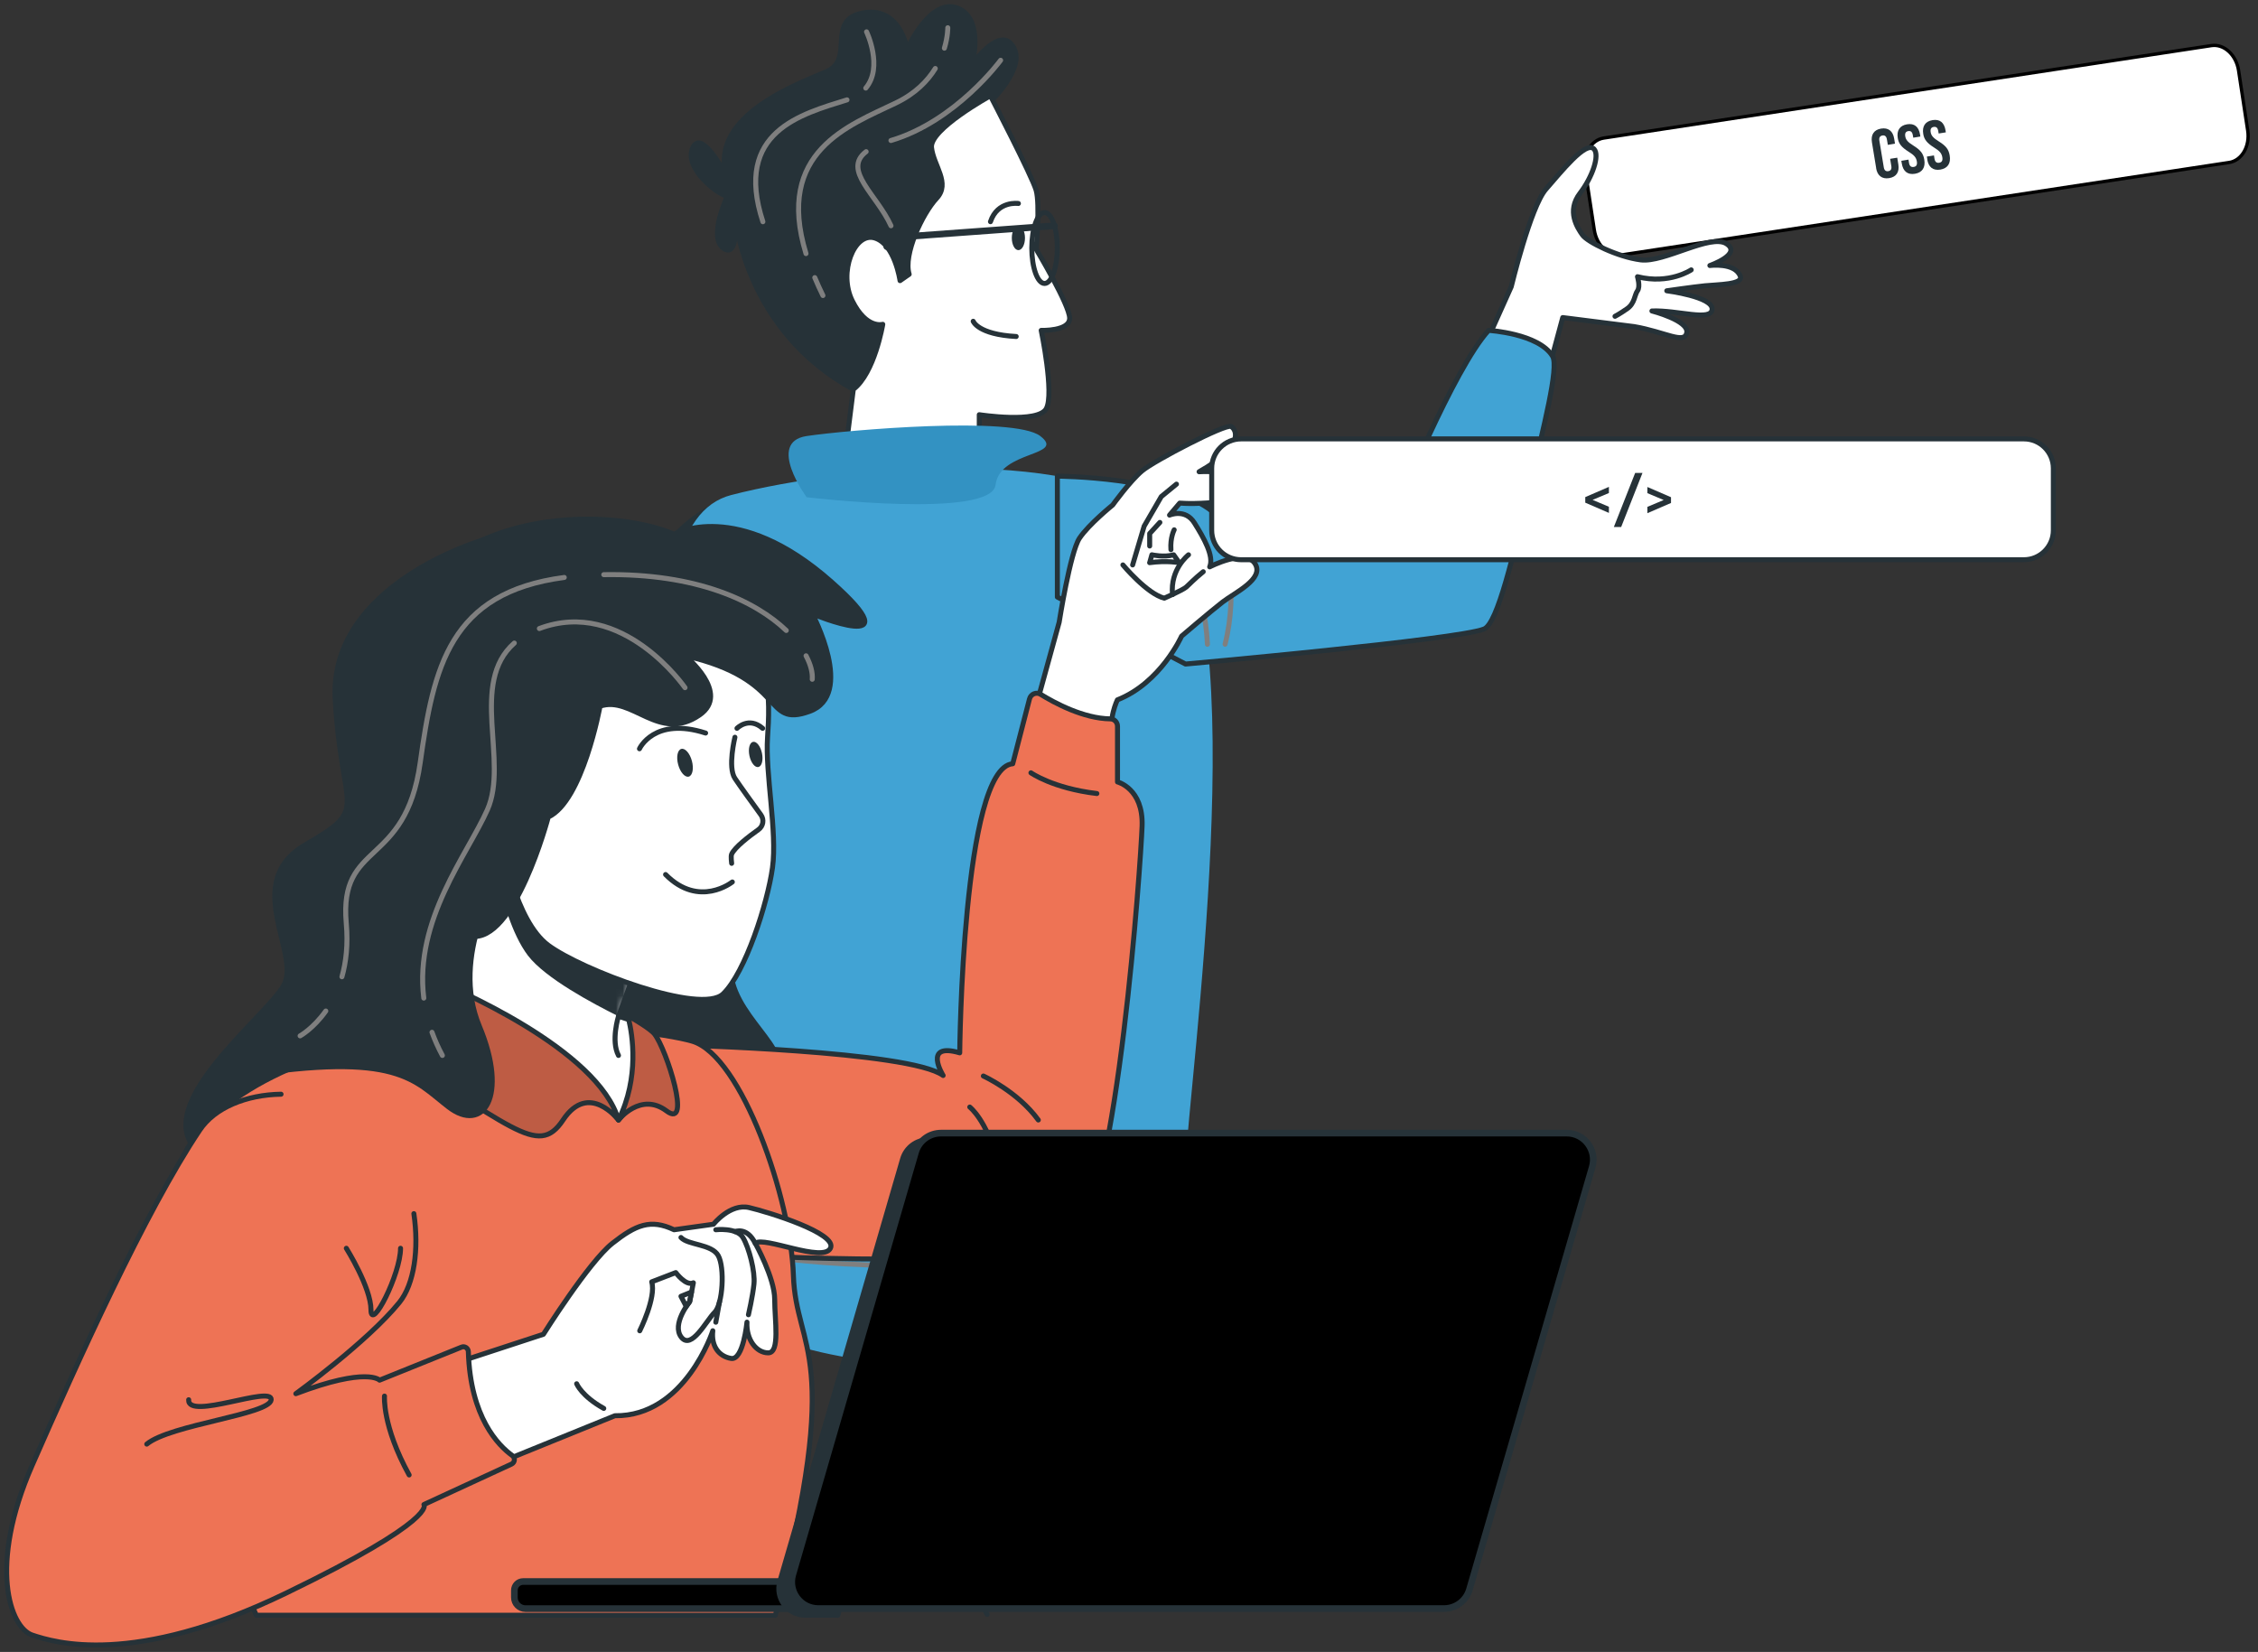 <svg width="339" height="248" viewBox="0 0 339 248" fill="none" xmlns="http://www.w3.org/2000/svg">
<rect x="0" y="0" width="339" height="248" fill="#333333" stroke="none"/>
<path d="M332.004 6.845L240.768 20.725C238.873 21.013 237.628 23.161 237.987 25.522L239.356 34.518C239.715 36.879 241.542 38.559 243.438 38.271L334.673 24.391C336.568 24.103 337.814 21.955 337.454 19.594L336.086 10.598C335.727 8.237 333.899 6.557 332.004 6.845Z" fill="white" stroke="black" stroke-width="0.5" stroke-linecap="round" stroke-linejoin="round"/>
<path d="M106.674 75.812C106.674 75.812 98.617 79.794 96.787 87.803C96.787 87.803 94.502 85.518 93.583 95.35C93.583 95.35 73.229 133.09 73.001 149.322C72.773 165.561 111.197 191.86 111.197 191.86C111.197 191.86 115.312 186.371 114.401 181.337C114.401 181.337 99.535 153.209 91.989 149.777C91.989 149.777 100.454 129.195 106.171 125.308C111.888 121.421 106.681 75.812 106.681 75.812H106.674Z" fill="#263238"/>
<mask id="mask0_437_7164" style="mask-type:luminance" maskUnits="userSpaceOnUse" x="73" y="75" width="42" height="117">
<path d="M106.674 75.812C106.674 75.812 98.617 79.793 96.787 87.803C96.787 87.803 94.502 85.518 93.583 95.35C93.583 95.35 73.229 133.09 73.001 149.322C72.773 165.561 111.197 191.86 111.197 191.86C111.197 191.86 115.312 186.371 114.401 181.337C114.401 181.337 99.535 153.209 91.989 149.777C91.989 149.777 100.454 129.195 106.171 125.308C111.888 121.421 106.681 75.812 106.681 75.812H106.674Z" fill="white"/>
</mask>
<g mask="url(#mask0_437_7164)">
<path opacity="0.2" d="M105.864 132.36C105.864 132.36 96.912 106.626 93.763 112.319C90.614 118.013 82.479 147.209 87.128 151.489C91.777 155.769 84.222 156.004 87.709 161.697C91.195 167.383 113.851 188.679 116.167 188.051C118.492 187.423 107.757 151.489 107.757 151.489L105.864 132.36Z" fill="black"/>
</g>
<path d="M96.088 96.857C96.088 96.857 96.85 108.652 99.583 115.358" stroke="#7F7F7F" stroke-width="0.75" stroke-linecap="round" stroke-linejoin="round"/>
<path d="M90.474 152.109C90.474 152.109 86.186 156.711 80.242 156.083" stroke="#7F7F7F" stroke-width="0.75" stroke-linecap="round" stroke-linejoin="round"/>
<path d="M107.325 172.888L107.757 186.826" stroke="#7F7F7F" stroke-width="0.75" stroke-linecap="round" stroke-linejoin="round"/>
<path d="M143.023 234.399C144.782 236.001 148.206 242.369 148.206 242.369" stroke="#263238" stroke-width="0.75" stroke-linecap="round" stroke-linejoin="round"/>
<path d="M126.517 214.044C126.517 214.044 132.689 223.703 139.812 231.226" stroke="#263238" stroke-width="0.75" stroke-linecap="round" stroke-linejoin="round"/>
<path d="M147.782 16.21C147.782 16.21 153.727 10.87 152.353 7.517C150.562 3.143 145.953 9.653 145.953 9.653C145.953 9.653 147.782 2.947 143.872 1.266C139.686 -0.532 136.192 7.368 136.192 7.368C136.192 7.368 135.108 0.591 129.179 2.028C124.146 3.245 128.261 8.891 124.146 10.721C120.031 12.551 106.461 17.278 109.053 26.426C109.053 26.426 105.393 19.257 104.019 22.155C102.645 25.052 107.372 29.018 109.202 29.473C109.202 29.473 106.304 35.575 108.589 37.248C110.875 38.928 110.419 32.826 110.419 32.826C110.419 32.826 111.911 49.631 128.104 58.442C144.296 67.253 143.864 38.009 143.864 38.009L147.924 24.895L147.775 16.202L147.782 16.21Z" fill="#263238" stroke="#263238" stroke-width="0.75" stroke-linecap="round" stroke-linejoin="round"/>
<path d="M127.161 14.993C120.345 17.129 110.089 19.72 114.534 33.29" stroke="#7F7F7F" stroke-width="0.75" stroke-linecap="round" stroke-linejoin="round"/>
<path d="M130.098 4.777C130.098 4.777 132.642 10.077 129.98 13.226" stroke="#7F7F7F" stroke-width="0.75" stroke-linecap="round" stroke-linejoin="round"/>
<path d="M122.325 41.677C122.686 42.541 123.095 43.436 123.55 44.37" stroke="#7F7F7F" stroke-width="0.75" stroke-linecap="round" stroke-linejoin="round"/>
<path d="M140.418 10.281C139.279 12.127 137.449 14.035 134.52 15.449C127.469 18.841 116.326 22.744 121.006 38.072" stroke="#7F7F7F" stroke-width="0.75" stroke-linecap="round" stroke-linejoin="round"/>
<path d="M142.294 4.164C142.294 4.164 142.317 5.452 141.783 7.234" stroke="#7F7F7F" stroke-width="0.75" stroke-linecap="round" stroke-linejoin="round"/>
<path d="M130.036 22.767C126.416 25.539 131.646 29.23 133.766 33.894" stroke="#7F7F7F" stroke-width="0.75" stroke-linecap="round" stroke-linejoin="round"/>
<path d="M150.226 9.048C150.226 9.048 143.519 18.197 133.758 21.094" stroke="#7F7F7F" stroke-width="0.75" stroke-linecap="round" stroke-linejoin="round"/>
<path d="M109.823 197.805C109.823 197.805 109.368 181.338 107.083 155.722C104.797 130.106 91.99 78.875 109.823 74.305C127.665 69.727 163.253 66.853 175.236 78.42C188.5 91.228 178.44 162.585 177.985 174.938C177.529 187.29 179.815 201.464 179.815 201.464C179.815 201.464 132.47 211.759 109.831 197.805H109.823Z" fill="#41A3D4"/>
<path d="M147.021 67.441V62.259C147.021 62.259 155.879 63.633 157.088 61.34C158.297 59.055 156.318 49.6 156.318 49.6C156.318 49.6 160.59 49.749 160.59 47.77C160.59 45.791 155.557 37.405 155.557 37.405C155.557 37.405 156.169 30.698 155.557 28.562C154.944 26.427 148.693 14.38 148.693 14.38C148.693 14.38 139.545 19.406 139.851 22.155C140.157 24.903 142.749 27.494 140.613 29.78C138.477 32.065 135.579 38.237 136.498 41.174L135.124 42.132C135.124 42.132 134.362 36.643 131.315 35.724C128.268 34.813 125.826 40.907 127.962 45.179C130.098 49.451 132.532 48.689 132.532 48.689C132.532 48.689 131.315 56.008 128.111 58.45L127.153 66.075L147.021 67.449V67.441Z" fill="white" stroke="#263238" stroke-width="0.75" stroke-linecap="round" stroke-linejoin="round"/>
<path d="M152.895 37.554C153.441 37.554 153.884 36.735 153.884 35.724C153.884 34.714 153.441 33.895 152.895 33.895C152.349 33.895 151.906 34.714 151.906 35.724C151.906 36.735 152.349 37.554 152.895 37.554Z" fill="#263238"/>
<path d="M146.11 48.233C146.11 48.233 146.825 50.212 152.565 50.519" stroke="#263238" stroke-width="0.75" stroke-linecap="round" stroke-linejoin="round"/>
<path d="M152.895 30.549C152.895 30.549 149.77 30.086 148.702 33.282" stroke="#263238" stroke-width="0.75" stroke-linecap="round" stroke-linejoin="round"/>
<path d="M121.107 74.65C121.107 74.65 115.005 66.381 121.107 65.462C127.208 64.551 152.211 62.415 156.177 65.462C160.143 68.509 150.075 67.598 149.471 72.781C148.858 77.964 121.115 74.65 121.115 74.65H121.107Z" fill="#3392C2"/>
<path d="M158.737 37.231C158.737 40.168 157.881 42.556 156.821 42.556C155.761 42.556 154.905 40.168 154.905 37.231C154.905 34.294 155.761 31.907 156.821 31.907C157.881 31.907 158.737 34.294 158.737 37.231Z" stroke="#263238" stroke-width="0.75" stroke-linecap="round" stroke-linejoin="round"/>
<path d="M158.313 33.894L137.236 35.433C135.721 35.543 134.291 36.108 133.129 37.019" stroke="#263238" stroke-linecap="round" stroke-linejoin="round"/>
<path d="M221.906 54.139L226.884 43.05C226.884 43.05 229.79 31.028 232.091 28.405C234.392 25.782 238.13 21.063 239.315 22.374C240.179 23.316 239.103 26.536 237.211 29.01C235.153 31.695 236.826 34.216 237.58 35.276C238.334 36.336 242.81 38.559 246.32 39.014C249.822 39.469 256.811 35.041 259.206 36.595C261.601 38.15 256.709 39.862 256.709 39.862C256.709 39.862 260.486 39.36 261.279 41.48C261.751 42.736 257.863 42.713 255.979 42.901C254.086 43.097 250.238 43.655 250.238 43.655C250.238 43.655 257.141 44.535 257.047 46.419C256.96 48.304 251.88 46.537 248.008 46.686C248.008 46.686 253.552 48.115 253.238 49.929C252.932 51.751 250.003 49.835 245.354 49.034L234.619 47.676L231.235 60.193L221.906 54.139Z" fill="white" stroke="#263238" stroke-width="0.75" stroke-linecap="round" stroke-linejoin="round"/>
<path d="M253.906 40.514C253.906 40.514 250.647 42.744 245.841 41.543C245.841 41.543 246.296 43.027 245.841 43.655C245.385 44.283 245.44 45.54 244.294 46.341C243.147 47.142 242.464 47.487 242.464 47.487" stroke="#263238" stroke-width="0.75" stroke-linecap="round" stroke-linejoin="round"/>
<path d="M158.738 71.485C158.738 71.485 175.63 71.556 182.061 76.817C182.061 76.817 182.092 74.077 187.126 76.817C187.126 76.817 202.447 74.987 209.538 76.817C209.538 76.817 218.231 55.316 223.492 49.6C223.492 49.6 231.038 50.055 233.096 53.487C234.078 55.12 231.761 64.088 229.609 73.221C227.23 83.304 224.843 93.591 222.809 94.431C218.922 96.033 177.985 99.692 177.985 99.692L158.746 89.633V71.493L158.738 71.485Z" fill="#41A3D4"/>
<path d="M158.738 71.485C158.738 71.485 175.63 71.556 182.061 76.817C182.061 76.817 182.092 74.077 187.126 76.817C187.126 76.817 202.447 74.987 209.538 76.817C209.538 76.817 218.231 55.316 223.492 49.6C223.492 49.6 231.038 50.055 233.096 53.487C234.078 55.12 231.761 64.088 229.609 73.221C227.23 83.304 224.843 93.591 222.809 94.431C218.922 96.033 177.985 99.692 177.985 99.692L158.746 89.633V71.493L158.738 71.485Z" stroke="#263238" stroke-width="0.75" stroke-linecap="round" stroke-linejoin="round"/>
<path d="M211.594 77.736C211.594 77.736 215.026 78.419 219.141 83.908" stroke="#7F7F7F" stroke-width="0.75" stroke-linecap="round" stroke-linejoin="round"/>
<path d="M183.922 80.822C183.922 80.822 185.971 88.73 183.922 96.716" stroke="#7F7F7F" stroke-width="0.75" stroke-linecap="round" stroke-linejoin="round"/>
<path d="M169.528 74.65C169.528 74.65 180.49 80.445 181.276 96.724" stroke="#7F7F7F" stroke-width="0.75" stroke-linecap="round" stroke-linejoin="round"/>
<path d="M170.21 180.183C170.956 179.233 171.568 178.205 172.032 177.074" stroke="#7F7F7F" stroke-width="0.75" stroke-linecap="round" stroke-linejoin="round"/>
<path d="M117.746 188.963C117.746 188.963 154.01 193.737 167.776 182.625" stroke="#7F7F7F" stroke-width="0.75" stroke-linecap="round" stroke-linejoin="round"/>
<path d="M281.674 25.234L281.038 21.355C280.858 20.24 281.321 19.486 282.413 19.305C283.504 19.125 284.195 19.69 284.376 20.805L284.501 21.567L283.426 21.748L283.284 20.915C283.206 20.436 282.946 20.279 282.609 20.342C282.271 20.397 282.075 20.633 282.153 21.104L282.821 25.132C282.899 25.603 283.159 25.753 283.496 25.698C283.834 25.642 284.03 25.423 283.952 24.944L283.771 23.844L284.839 23.672L285.004 24.692C285.185 25.807 284.721 26.561 283.63 26.742C282.538 26.922 281.847 26.357 281.666 25.242L281.674 25.234Z" fill="#263238"/>
<path d="M285.522 24.558L285.452 24.142L286.528 23.962L286.606 24.456C286.692 24.975 286.952 25.116 287.313 25.061C287.674 25.006 287.87 24.778 287.784 24.244C287.682 23.648 287.399 23.302 286.543 22.776C285.46 22.093 285.051 21.559 284.918 20.734C284.729 19.603 285.208 18.842 286.315 18.661C287.423 18.48 288.074 19.046 288.263 20.2L288.31 20.498L287.242 20.671L287.179 20.302C287.093 19.784 286.857 19.627 286.496 19.682C286.135 19.745 285.962 19.972 286.041 20.467C286.127 20.993 286.425 21.339 287.274 21.865C288.357 22.54 288.75 23.074 288.899 23.97C289.095 25.147 288.601 25.901 287.493 26.09C286.378 26.27 285.711 25.705 285.522 24.551V24.558Z" fill="#263238"/>
<path d="M289.354 23.923L289.284 23.506L290.352 23.334L290.43 23.828C290.517 24.347 290.776 24.488 291.137 24.433C291.498 24.37 291.695 24.15 291.608 23.616C291.506 23.02 291.223 22.674 290.367 22.148C289.284 21.465 288.875 20.931 288.742 20.106C288.553 18.975 289.032 18.214 290.14 18.033C291.247 17.852 291.899 18.418 292.087 19.572L292.134 19.871L291.058 20.043L290.996 19.674C290.909 19.156 290.674 18.999 290.312 19.054C289.951 19.117 289.778 19.345 289.857 19.839C289.943 20.365 290.242 20.711 291.09 21.237C292.174 21.912 292.566 22.446 292.715 23.341C292.912 24.52 292.417 25.273 291.31 25.462C290.195 25.642 289.527 25.077 289.339 23.923H289.354Z" fill="#263238"/>
<path d="M72.515 81.061C72.515 81.061 49.395 87.731 50.325 104.922C51.255 122.112 55.685 121.132 45.885 126.802C36.085 132.472 45.335 143.202 42.555 148.002C39.785 152.812 22.215 166.122 29.795 172.962C37.375 179.802 75.475 166.122 88.785 172.962C102.095 179.802 112.605 165.292 116.145 161.522C119.685 157.762 109.315 152.431 109.685 144.851C110.055 137.271 116.715 95.382 108.205 89.791C99.695 84.201 79.865 77.981 72.515 81.041V81.061Z" fill="#263238" stroke="#263238" stroke-width="0.75" stroke-linecap="round" stroke-linejoin="round"/>
<path d="M154.775 108.812L159.015 93.422C159.015 93.422 160.675 82.882 162.065 80.802C163.455 78.722 167.055 75.812 167.055 75.812C167.055 75.812 169.655 72.202 171.475 70.682C173.295 69.152 183.975 63.612 184.805 64.022C185.635 64.442 186.955 66.932 180.025 70.822C180.025 70.822 183.835 70.542 186.895 71.792C189.945 73.042 192.025 73.382 190.705 74.702C189.385 76.022 188.275 76.642 183.355 75.322C183.355 75.322 179.885 75.742 177.115 75.532L175.585 77.332C175.585 77.332 177.945 76.292 179.325 78.512C180.715 80.732 182.305 83.502 181.615 85.102C181.615 85.102 186.955 82.332 188.415 84.612C189.875 86.902 185.365 88.982 183.565 90.372C181.765 91.762 177.395 95.502 177.395 95.502C177.395 95.502 174.275 102.502 167.755 105.072C167.755 105.072 166.335 107.982 167.065 110.692L154.775 108.822V108.812Z" fill="white" stroke="#263238" stroke-width="0.75" stroke-linecap="round" stroke-linejoin="round"/>
<path d="M176.625 72.682L174.345 74.552L171.775 78.992L170.045 84.812" stroke="#263238" stroke-width="0.75" stroke-linecap="round" stroke-linejoin="round"/>
<path d="M168.585 84.811C168.585 84.811 172.225 89.181 174.805 89.802C174.805 89.802 177.525 88.621 178.085 88.141C178.545 87.742 179.245 86.962 180.645 85.832" stroke="#263238" stroke-width="0.75" stroke-linecap="round" stroke-linejoin="round"/>
<path d="M172.605 84.472L172.935 83.291C172.935 83.291 174.755 83.712 176.205 83.291L177.035 84.472C177.035 84.472 175.165 84.121 172.595 84.472H172.605Z" stroke="#263238" stroke-width="0.75" stroke-linecap="round" stroke-linejoin="round"/>
<path d="M176.285 79.541C176.285 79.541 175.665 80.701 175.795 82.522" stroke="#263238" stroke-width="0.75" stroke-linecap="round" stroke-linejoin="round"/>
<path d="M178.435 83.291C178.435 83.291 175.645 85.442 176.035 89.261" stroke="#263238" stroke-width="0.75" stroke-linecap="round" stroke-linejoin="round"/>
<path d="M174.135 78.432L172.605 80.102V81.972" stroke="#263238" stroke-width="0.75" stroke-linecap="round" stroke-linejoin="round"/>
<path d="M101.705 156.882C101.705 156.882 136.585 157.772 141.595 161.462C141.595 161.462 138.455 156.412 144.085 158.062C144.085 158.062 144.475 115.252 152.045 114.662L154.565 104.922C154.755 104.192 155.595 103.842 156.235 104.242C158.325 105.532 162.665 107.872 166.685 107.922C167.295 107.922 167.775 108.432 167.775 109.042V117.392C167.775 117.392 171.655 118.362 171.465 123.992C171.275 129.622 167.725 180.132 161.315 185.602C154.905 191.062 109.865 188.352 109.865 188.352C109.865 188.352 98.795 177.672 101.715 156.902L101.705 156.882Z" fill="#EE7355"/>
<path d="M101.705 156.882C101.705 156.882 136.585 157.772 141.595 161.462C141.595 161.462 138.455 156.412 144.085 158.062C144.085 158.062 144.475 115.252 152.045 114.662L154.565 104.922C154.755 104.192 155.595 103.842 156.235 104.242C158.325 105.532 162.665 107.872 166.685 107.922C167.295 107.922 167.775 108.432 167.775 109.042V117.392C167.775 117.392 171.655 118.362 171.465 123.992C171.275 129.622 167.725 180.132 161.315 185.602C154.905 191.062 109.865 188.352 109.865 188.352C109.865 188.352 98.795 177.672 101.715 156.902L101.705 156.882Z" stroke="#263238" stroke-width="0.75" stroke-linecap="round" stroke-linejoin="round"/>
<path d="M145.595 166.202C145.595 166.202 148.115 168.142 149.675 174.162" stroke="#263238" stroke-width="0.75" stroke-linecap="round" stroke-linejoin="round"/>
<path d="M147.635 161.542C147.635 161.542 152.785 163.872 155.885 168.142" stroke="#263238" stroke-width="0.75" stroke-linecap="round" stroke-linejoin="round"/>
<path d="M154.775 116.022C154.775 116.022 158.075 118.352 164.675 119.132" stroke="#263238" stroke-width="0.75" stroke-linecap="round" stroke-linejoin="round"/>
<path d="M38.495 242.502C38.495 242.502 11.495 185.542 32.205 167.422C52.915 149.302 96.555 154.112 103.955 156.322C111.355 158.542 118.745 179.992 119.115 191.452C119.485 202.922 126.755 202.762 116.405 242.492H38.495V242.502Z" fill="#EE7355"/>
<path d="M38.495 242.502C38.495 242.502 11.495 185.542 32.205 167.422C52.915 149.302 96.555 154.112 103.955 156.322C111.355 158.542 118.745 179.992 119.115 191.452C119.485 202.922 126.755 202.762 116.405 242.492H38.495V242.502Z" stroke="#263238" stroke-width="0.75" stroke-linecap="round" stroke-linejoin="round"/>
<path d="M65.125 205.702L81.585 200.312C81.585 200.312 88.425 189.422 91.945 186.652C95.465 183.882 97.675 182.952 101.195 184.622L107.115 183.792C107.115 183.792 109.615 180.622 112.475 181.292C115.335 181.962 125.785 185.172 124.675 187.392C123.565 189.612 114.685 185.542 113.395 186.652C113.395 186.652 116.305 191.872 116.305 195.062C116.305 198.252 117.135 203.102 115.335 203.102C113.535 203.102 112.005 201.082 112.145 198.492C112.145 198.492 111.595 204.212 109.785 203.942C107.985 203.662 106.735 202.142 107.015 199.782C107.015 199.782 102.855 212.682 92.315 212.542L73.175 220.312C73.175 220.312 69.295 219.392 65.135 205.702H65.125Z" fill="white" stroke="#263238" stroke-width="0.75" stroke-linecap="round" stroke-linejoin="round"/>
<path d="M96.045 199.792C96.045 199.792 98.545 194.802 97.845 192.442L101.455 191.052C101.455 191.052 102.985 193.132 104.095 192.582L103.545 195.422C103.545 195.422 100.775 198.822 102.295 200.762C103.825 202.702 106.035 198.262 107.285 197.022C108.535 195.772 108.815 190.272 107.835 188.512C106.865 186.752 103.285 186.942 102.235 185.782" stroke="#263238" stroke-width="0.75" stroke-linecap="round" stroke-linejoin="round"/>
<path d="M107.465 184.622C107.465 184.622 110.605 184.252 111.535 185.782C112.455 187.312 113.385 190.912 113.195 192.762C113.005 194.612 112.365 197.382 112.365 197.382" stroke="#263238" stroke-width="0.75" stroke-linecap="round" stroke-linejoin="round"/>
<path d="M107.465 198.502L108.025 195.422" stroke="#263238" stroke-width="0.75" stroke-linecap="round" stroke-linejoin="round"/>
<path d="M110.345 184.902C110.345 184.902 112.135 184.122 113.385 186.662" stroke="#263238" stroke-width="0.75" stroke-linecap="round" stroke-linejoin="round"/>
<path d="M103.825 193.972L102.235 194.612L103.025 196.132L103.535 195.422L103.825 193.972Z" stroke="#263238" stroke-width="0.75" stroke-linecap="round" stroke-linejoin="round"/>
<path d="M86.575 207.742C86.575 207.742 87.315 209.592 90.645 211.442" stroke="#263238" stroke-width="0.75" stroke-linecap="round" stroke-linejoin="round"/>
<path d="M72.705 134.512L67.345 150.232C67.345 150.232 78.815 162.432 88.795 163.362L92.865 168.142L97.305 162.802L96.195 155.962L94.405 153.072L92.865 152.572L96.005 143.942L85.965 130.262H76.215L72.705 134.512Z" fill="white"/>
<mask id="mask1_437_7164" style="mask-type:luminance" maskUnits="userSpaceOnUse" x="67" y="130" width="31" height="39">
<path d="M72.705 134.512L67.345 150.232C67.345 150.232 78.815 162.432 88.795 163.362L92.865 168.142L97.305 162.802L96.195 155.962L94.405 153.072L92.865 152.572L96.005 143.942L85.965 130.262H76.215L72.705 134.512Z" fill="white"/>
</mask>
<g mask="url(#mask1_437_7164)">
<path d="M96.005 143.942L85.965 130.262H76.215L75.075 131.652C75.745 134.772 77.175 140.082 79.545 143.212C82.075 146.542 89.195 150.342 92.995 152.222L96.005 143.952V143.942Z" fill="#263238" stroke="#263238" stroke-width="0.75" stroke-linecap="round" stroke-linejoin="round"/>
</g>
<path d="M72.705 134.512L67.345 150.232C67.345 150.232 78.815 162.432 88.795 163.362L92.865 168.142L97.305 162.802L96.195 155.962L94.405 153.072L92.865 152.572L96.005 143.942L85.965 130.262H76.215L72.705 134.512Z" stroke="#263238" stroke-width="0.75" stroke-linecap="round" stroke-linejoin="round"/>
<path d="M75.475 126.812C75.475 126.812 77.325 138.212 82.315 141.912C87.305 145.612 105.245 152.422 108.575 149.202C111.905 145.982 115.235 135.622 115.975 130.262C116.715 124.902 114.865 116.072 115.235 110.682C115.605 105.292 115.975 96.231 108.575 93.462C101.175 90.692 74.175 104.072 74.175 104.072L72.515 114.352L75.475 126.802V126.812Z" fill="white" stroke="#263238" stroke-width="0.75" stroke-linecap="round" stroke-linejoin="round"/>
<path d="M110.335 110.682C110.335 110.682 109.225 115.192 110.335 116.852C111.085 117.982 113.045 120.692 114.235 122.332C114.755 123.052 114.585 124.042 113.865 124.552C112.445 125.562 110.325 127.182 109.845 128.222C109.695 128.532 109.845 129.612 109.845 129.612" stroke="#263238" stroke-width="0.75" stroke-linecap="round" stroke-linejoin="round"/>
<path d="M109.945 132.411C109.945 132.411 104.975 136.402 99.925 131.292" stroke="#263238" stroke-width="0.75" stroke-linecap="round" stroke-linejoin="round"/>
<path d="M96.005 112.412C96.005 112.412 98.205 107.562 105.935 110.052" stroke="#263238" stroke-width="0.75" stroke-linecap="round" stroke-linejoin="round"/>
<path d="M110.645 109.342C110.645 109.342 112.415 107.522 114.495 109.342" stroke="#263238" stroke-width="0.75" stroke-linecap="round" stroke-linejoin="round"/>
<path d="M103.875 114.232C104.185 115.382 103.975 116.432 103.405 116.592C102.835 116.742 102.125 115.942 101.815 114.792C101.505 113.642 101.715 112.592 102.285 112.432C102.855 112.282 103.565 113.082 103.875 114.232Z" fill="#263238"/>
<path d="M114.395 113.062C114.615 114.112 114.375 115.042 113.855 115.152C113.335 115.262 112.735 114.502 112.515 113.462C112.295 112.412 112.535 111.482 113.055 111.372C113.575 111.262 114.175 112.022 114.395 113.062Z" fill="#263238"/>
<path d="M101.225 80.201C101.225 80.201 110.645 74.802 124.805 87.332C137.595 98.651 121.955 92.162 121.955 92.162C121.955 92.162 128.455 104.312 121.525 106.802C114.495 109.332 118.385 101.962 102.845 98.442C102.845 98.442 109.775 104.062 105.025 107.342C98.925 111.552 94.895 104.362 90.085 106.022C90.085 106.022 87.495 120.262 82.315 122.662C82.315 122.662 77.275 141.752 70.645 140.532C64.015 139.312 72.145 136.722 68.445 125.072C64.745 113.422 56.795 102.422 62.895 89.802C68.995 77.181 90.895 75.822 101.215 80.201H101.225Z" fill="#263238" stroke="#263238" stroke-width="0.75" stroke-linecap="round" stroke-linejoin="round"/>
<path d="M42.195 164.272C36.975 164.352 32.245 166.282 29.995 169.652C21.755 181.952 11.505 204.782 4.845 219.952C-1.815 235.112 1.515 244.362 4.845 245.472C8.175 246.582 20.005 250.282 42.935 239.182C65.865 228.082 63.645 225.872 63.645 225.872L76.795 219.802C77.315 219.562 77.375 218.852 76.915 218.522C74.825 217.022 70.605 212.782 70.315 202.922C70.295 202.402 69.775 202.042 69.295 202.242L56.985 207.202C56.985 207.202 55.135 205.162 44.415 209.232C44.415 209.232 55.145 201.462 59.945 195.552C62.205 192.762 62.915 187.522 62.135 182.202" fill="#EE7355"/>
<path d="M42.195 164.272C36.975 164.352 32.245 166.282 29.995 169.652C21.755 181.952 11.505 204.782 4.845 219.952C-1.815 235.112 1.515 244.362 4.845 245.472C8.175 246.582 20.005 250.282 42.935 239.182C65.865 228.082 63.645 225.872 63.645 225.872L76.795 219.802C77.315 219.562 77.375 218.852 76.915 218.522C74.825 217.022 70.605 212.782 70.315 202.922C70.295 202.402 69.775 202.042 69.295 202.242L56.985 207.202C56.985 207.202 55.135 205.162 44.415 209.232C44.415 209.232 55.145 201.462 59.945 195.552C62.205 192.762 62.915 187.522 62.135 182.202" stroke="#263238" stroke-width="0.75" stroke-linecap="round" stroke-linejoin="round"/>
<path d="M22.035 216.802C25.585 213.862 40.525 212.362 40.715 210.142C40.905 207.922 28.145 213.282 28.325 210.142" stroke="#263238" stroke-width="0.75" stroke-linecap="round" stroke-linejoin="round"/>
<path d="M51.995 187.402C51.995 187.402 55.705 193.302 55.695 196.652C55.695 199.992 60.135 191.292 60.135 187.402" stroke="#263238" stroke-width="0.75" stroke-linecap="round" stroke-linejoin="round"/>
<path d="M57.725 209.592C57.725 209.592 57.355 214.032 61.425 221.432" stroke="#263238" stroke-width="0.75" stroke-linecap="round" stroke-linejoin="round"/>
<path d="M55.495 156.132C55.495 156.132 59.295 144.882 63.735 146.542C68.175 148.192 89.805 157.572 92.855 168.142C92.855 168.142 88.415 162.292 84.535 168.142C80.655 173.992 76.935 168.792 55.495 156.132Z" fill="#BE5C44" stroke="#263238" stroke-width="0.75" stroke-linecap="round" stroke-linejoin="round"/>
<path d="M94.395 153.072C94.905 155.182 96.055 161.722 92.855 168.142C92.855 168.142 96.185 163.872 100.065 166.782C103.945 169.692 100.065 157.532 98.265 155.232C97.615 154.402 94.815 152.802 94.815 152.802C94.615 152.662 94.335 152.832 94.395 153.082V153.072Z" fill="#BE5C44" stroke="#263238" stroke-width="0.75" stroke-linecap="round" stroke-linejoin="round"/>
<path d="M92.855 152.572C92.855 152.572 91.695 156.252 92.855 158.452" stroke="#263238" stroke-width="0.75" stroke-linecap="round" stroke-linejoin="round"/>
<path d="M78.545 237.431H123.375V241.501H78.905C77.975 241.501 77.225 240.751 77.225 239.821V238.751C77.225 238.021 77.815 237.431 78.545 237.431Z" fill="black" stroke="#263238" stroke-linecap="round" stroke-linejoin="round"/>
<path d="M144.975 171.112H139.345C137.575 171.112 136.015 172.282 135.515 173.982L117.085 237.392C116.345 239.942 118.255 242.492 120.915 242.492H125.795L144.975 171.112Z" fill="#263238" stroke="#263238" stroke-width="0.75" stroke-linecap="round" stroke-linejoin="round"/>
<path d="M216.785 241.492H122.855C120.205 241.492 118.285 238.942 119.025 236.392L137.455 172.982C137.945 171.282 139.505 170.112 141.285 170.112H235.215C237.865 170.112 239.785 172.662 239.045 175.212L220.615 238.622C220.125 240.322 218.565 241.492 216.785 241.492Z" fill="black" stroke="#263238" stroke-linecap="round" stroke-linejoin="round"/>
<path d="M75.075 131.642C75.075 131.642 67.525 143.432 71.965 154.052C76.405 164.672 72.515 170.172 67.345 166.192C62.155 162.202 59.765 157.842 36.465 161.532L51.995 146.372L62.535 132.242L72.405 127.592L75.075 131.632V131.642Z" fill="#263238" stroke="#263238" stroke-width="0.75" stroke-linecap="round" stroke-linejoin="round"/>
<path d="M121.015 98.452C121.725 99.792 122.025 101.022 121.945 101.982" stroke="#7F7F7F" stroke-width="0.75" stroke-linecap="round" stroke-linejoin="round"/>
<path d="M90.645 86.272C104.645 86.042 113.455 90.262 118.045 94.652" stroke="#7F7F7F" stroke-width="0.75" stroke-linecap="round" stroke-linejoin="round"/>
<path d="M51.335 146.642C51.955 144.442 52.275 141.782 51.985 138.602C50.875 126.122 60.865 130.352 63.085 114.512C65.095 100.172 67.485 88.962 84.715 86.692" stroke="#7F7F7F" stroke-width="0.75" stroke-linecap="round" stroke-linejoin="round"/>
<path d="M45.055 155.512C45.055 155.512 47.045 154.412 48.915 151.782" stroke="#7F7F7F" stroke-width="0.75" stroke-linecap="round" stroke-linejoin="round"/>
<path d="M64.855 154.972C65.275 156.122 65.785 157.282 66.415 158.452" stroke="#7F7F7F" stroke-width="0.75" stroke-linecap="round" stroke-linejoin="round"/>
<path d="M77.215 96.542C70.405 102.532 76.405 114.292 73.175 121.562C70.185 128.282 62.175 138.112 63.625 149.842" stroke="#7F7F7F" stroke-width="0.75" stroke-linecap="round" stroke-linejoin="round"/>
<path d="M102.845 103.242C102.845 103.242 93.465 89.652 80.975 94.362" stroke="#7F7F7F" stroke-width="0.75" stroke-linecap="round" stroke-linejoin="round"/>
<path d="M303.855 65.892H186.335C183.894 65.892 181.915 67.871 181.915 70.312V79.612C181.915 82.053 183.894 84.032 186.335 84.032H303.855C306.296 84.032 308.275 82.053 308.275 79.612V70.312C308.275 67.871 306.296 65.892 303.855 65.892Z" fill="white"/>
<mask id="mask2_437_7164" style="mask-type:luminance" maskUnits="userSpaceOnUse" x="181" y="65" width="128" height="20">
<path d="M303.855 65.892H186.335C183.894 65.892 181.915 67.871 181.915 70.312V79.612C181.915 82.053 183.894 84.032 186.335 84.032H303.855C306.296 84.032 308.275 82.053 308.275 79.612V70.312C308.275 67.871 306.296 65.892 303.855 65.892Z" fill="white"/>
</mask>
<g mask="url(#mask2_437_7164)">
<path opacity="0.3" d="M303.855 65.892H186.335C183.894 65.892 181.915 67.871 181.915 70.312V79.612C181.915 82.053 183.894 84.032 186.335 84.032H303.855C306.296 84.032 308.275 82.053 308.275 79.612V70.312C308.275 67.871 306.296 65.892 303.855 65.892Z" fill="white"/>
<path d="M238 75.492V74.628L241.55 73.093V74.018L239.099 75.047L241.55 76.076V77.001L238 75.466V75.492Z" fill="#263238"/>
<path d="M245.492 71H246.591L243.39 79.12H242.291L245.492 71Z" fill="#263238"/>
<path d="M247.324 76.094L249.775 75.065L247.324 74.035V73.111L250.874 74.646V75.51L247.324 77.045V76.12V76.094Z" fill="#263238"/>
</g>
<path d="M303.855 65.892H186.335C183.894 65.892 181.915 67.871 181.915 70.312V79.612C181.915 82.053 183.894 84.032 186.335 84.032H303.855C306.296 84.032 308.275 82.053 308.275 79.612V70.312C308.275 67.871 306.296 65.892 303.855 65.892Z" stroke="#263238" stroke-width="0.75" stroke-linecap="round" stroke-linejoin="round"/>
</svg>
